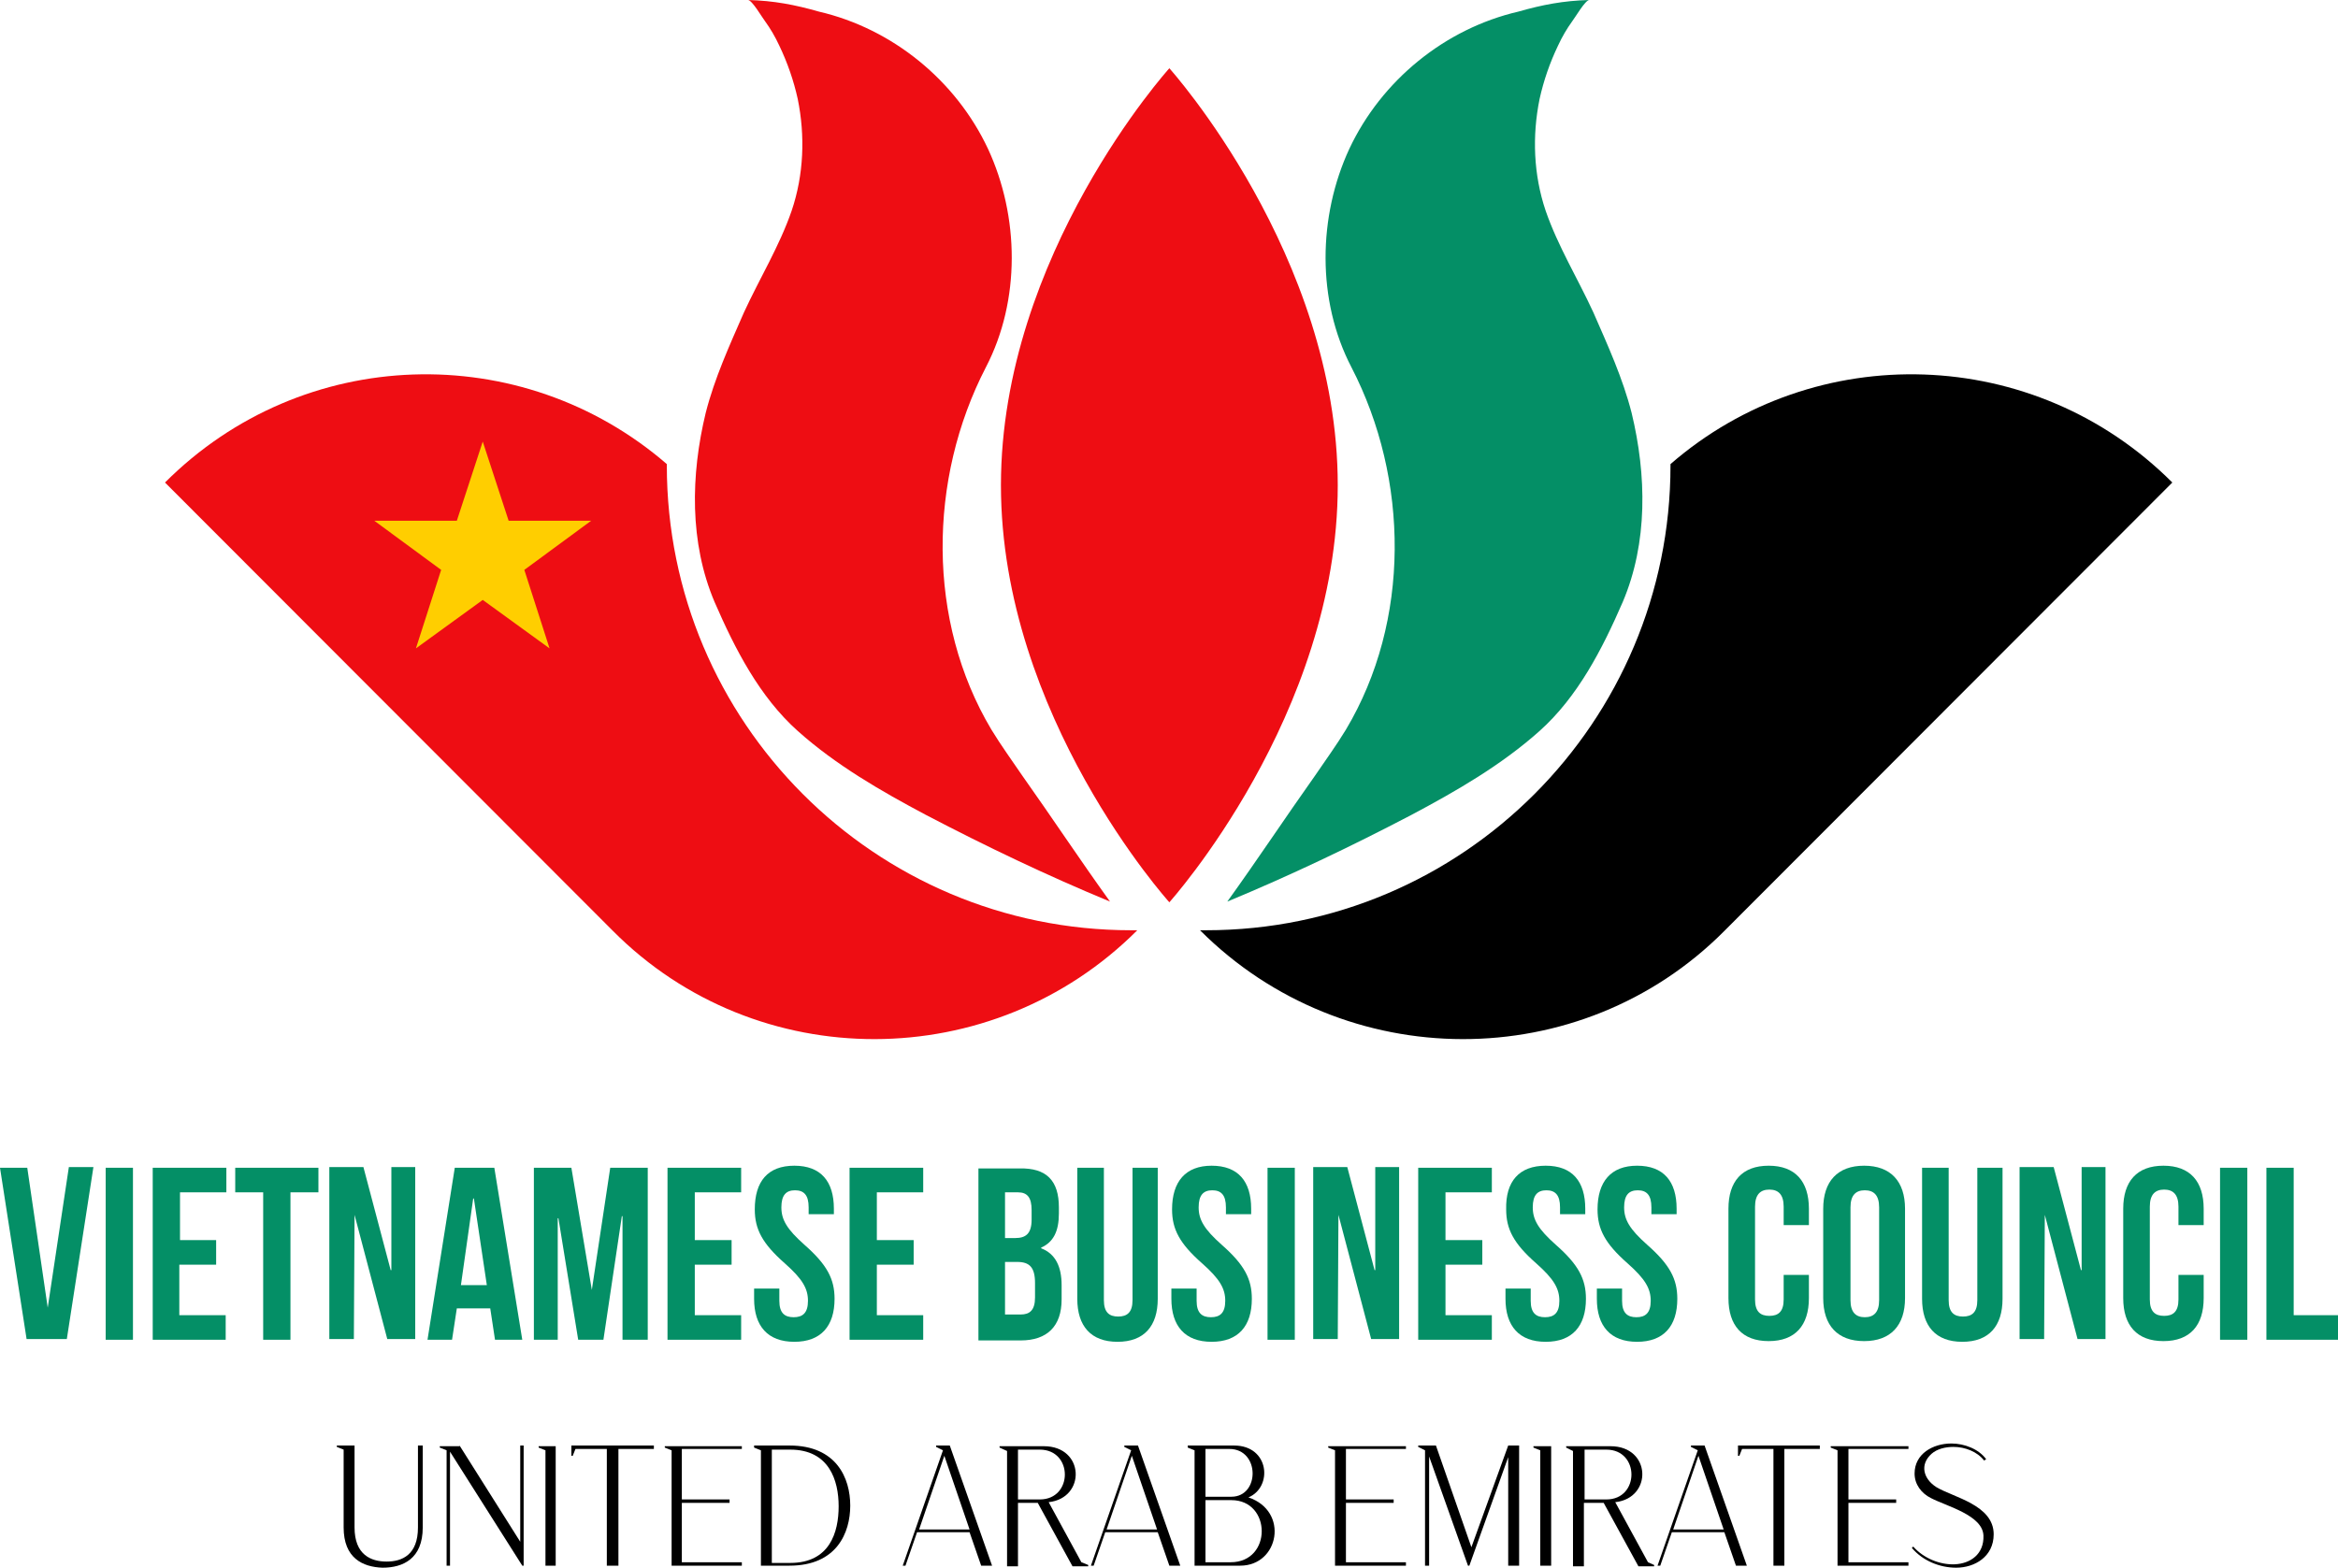 <svg width="155" height="104" viewBox="0 0 155 104" fill="none" xmlns="http://www.w3.org/2000/svg">
<path d="M10.939 31.996C20.07 22.855 34.58 22.447 44.208 30.774V30.865C44.208 47.882 57.995 61.685 74.991 61.685H75.398C65.815 71.279 50.175 71.325 40.637 61.73L10.939 31.996Z" fill="#EE0D13"/>
<path d="M144.016 31.996C134.885 22.855 120.33 22.447 110.747 30.774V30.865C110.747 47.882 96.96 61.685 79.963 61.685H79.557C89.14 71.279 104.78 71.325 114.318 61.73L144.016 31.996Z" fill="black"/>
<path d="M88.688 32.178C88.688 47.429 77.523 59.83 77.523 59.83C77.523 59.83 66.358 47.474 66.358 32.178C66.358 16.881 77.523 4.526 77.523 4.526C77.523 4.526 88.688 16.926 88.688 32.178Z" fill="#EE0D13"/>
<path d="M49.587 0C49.859 0 50.537 1.177 50.717 1.403C51.079 1.901 51.395 2.444 51.667 3.032C52.209 4.164 52.616 5.34 52.887 6.562C53.384 9.006 53.294 11.586 52.48 13.984C51.667 16.338 50.356 18.465 49.316 20.728C48.367 22.9 47.372 25.072 46.785 27.38C45.79 31.499 45.7 35.979 47.372 39.916C48.728 43.039 50.356 46.207 52.887 48.47C55.419 50.733 58.402 52.453 61.385 54.037C65.363 56.118 69.431 58.064 73.59 59.784C71.601 57.023 69.748 54.218 67.759 51.412C67.081 50.416 66.358 49.42 65.725 48.38C61.43 41.184 61.521 31.77 65.363 24.348C67.668 19.913 67.578 14.346 65.499 9.866C63.374 5.34 59.17 1.901 54.288 0.769C52.706 0.317 51.305 0.045 49.587 0Z" fill="#EE0D13"/>
<path d="M105.367 0C105.096 0 104.418 1.177 104.237 1.403C103.876 1.901 103.559 2.444 103.288 3.032C102.746 4.164 102.339 5.34 102.068 6.562C101.57 9.006 101.661 11.586 102.474 13.984C103.288 16.338 104.599 18.465 105.639 20.728C106.588 22.9 107.582 25.072 108.17 27.38C109.164 31.499 109.255 35.979 107.582 39.916C106.226 43.039 104.599 46.207 102.068 48.47C99.536 50.733 96.553 52.453 93.57 54.037C89.592 56.118 85.523 58.064 81.365 59.784C83.354 57.023 85.207 54.218 87.196 51.412C87.874 50.416 88.597 49.42 89.23 48.38C93.524 41.184 93.434 31.77 89.592 24.348C87.286 19.913 87.377 14.346 89.456 9.866C91.581 5.34 95.784 1.901 100.666 0.769C102.248 0.317 103.65 0.045 105.367 0Z" fill="#048F66"/>
<path d="M32.004 29.281L33.721 34.531H39.191L34.761 37.789L36.433 42.994L32.004 39.781L27.574 42.994L29.246 37.789L24.816 34.531H30.286L32.004 29.281Z" fill="#FFCE00"/>
<path d="M3.164 86.712L4.565 77.389H6.193L4.43 88.793H1.763L0 77.434H1.808L3.164 86.712Z" fill="#048F66"/>
<path d="M7.006 77.434H8.815V88.839H7.006V77.434Z" fill="#048F66"/>
<path d="M11.888 82.231H14.329V83.861H11.888V87.21H14.962V88.839H10.125V77.434H15.007V79.063H11.934V82.231H11.888Z" fill="#048F66"/>
<path d="M15.595 77.434H21.11V79.063H19.256V88.839H17.448V79.063H15.595V77.434Z" fill="#048F66"/>
<path d="M23.505 80.557L23.46 88.793H21.833V77.389H24.093L25.901 84.222H25.946V77.389H27.528V88.793H25.675L23.505 80.557Z" fill="#048F66"/>
<path d="M34.625 88.839H32.817L32.501 86.757H30.286L29.969 88.839H28.342L30.15 77.434H32.772L34.625 88.839ZM30.557 85.218H32.275L31.416 79.471H31.371L30.557 85.218Z" fill="#048F66"/>
<path d="M39.236 85.535L40.456 77.434H42.943V88.839H41.27V80.647H41.225L40.004 88.839H38.332L37.021 80.783H36.976V88.839H35.394V77.434H37.88L39.236 85.535Z" fill="#048F66"/>
<path d="M46.062 82.231H48.502V83.861H46.062V87.21H49.135V88.839H44.253V77.434H49.135V79.063H46.062V82.231Z" fill="#048F66"/>
<path d="M52.661 77.298C54.424 77.298 55.283 78.339 55.283 80.15V80.512H53.61V80.059C53.61 79.244 53.294 78.928 52.706 78.928C52.119 78.928 51.802 79.244 51.802 80.059C51.802 80.874 52.164 81.507 53.339 82.548C54.831 83.861 55.328 84.811 55.328 86.123C55.328 87.934 54.424 88.975 52.661 88.975C50.898 88.975 49.994 87.934 49.994 86.123V85.445H51.667V86.259C51.667 87.074 52.028 87.345 52.616 87.345C53.203 87.345 53.565 87.074 53.565 86.259C53.565 85.445 53.203 84.811 52.028 83.77C50.537 82.458 50.039 81.507 50.039 80.195C50.039 78.339 50.898 77.298 52.661 77.298Z" fill="#048F66"/>
<path d="M58.131 82.231H60.572V83.861H58.131V87.21H61.205V88.839H56.323V77.434H61.205V79.063H58.131V82.231Z" fill="#048F66"/>
<path d="M70.2 80.059V80.466C70.2 81.643 69.838 82.367 69.025 82.729V82.774C69.974 83.136 70.381 83.996 70.381 85.218V86.168C70.381 87.933 69.431 88.884 67.668 88.884H64.866V77.479H67.578C69.386 77.434 70.2 78.294 70.2 80.059ZM66.629 79.063V82.095H67.307C67.985 82.095 68.392 81.824 68.392 80.874V80.24C68.392 79.425 68.12 79.063 67.488 79.063H66.629ZM66.629 83.679V87.164H67.668C68.256 87.164 68.618 86.893 68.618 86.033V85.082C68.618 84.041 68.256 83.679 67.442 83.679H66.629Z" fill="#048F66"/>
<path d="M73.183 77.434V86.214C73.183 87.028 73.545 87.3 74.132 87.3C74.72 87.3 75.082 87.028 75.082 86.214V77.434H76.754V86.123C76.754 87.934 75.85 88.975 74.087 88.975C72.324 88.975 71.42 87.934 71.42 86.123V77.434H73.183Z" fill="#048F66"/>
<path d="M80.325 77.298C82.088 77.298 82.947 78.339 82.947 80.15V80.512H81.274V80.059C81.274 79.244 80.958 78.928 80.37 78.928C79.783 78.928 79.466 79.244 79.466 80.059C79.466 80.874 79.828 81.507 81.003 82.548C82.495 83.861 82.992 84.811 82.992 86.123C82.992 87.934 82.088 88.975 80.325 88.975C78.562 88.975 77.658 87.934 77.658 86.123V85.445H79.331V86.259C79.331 87.074 79.692 87.345 80.28 87.345C80.868 87.345 81.229 87.074 81.229 86.259C81.229 85.445 80.868 84.811 79.692 83.77C78.201 82.458 77.703 81.507 77.703 80.195C77.703 78.339 78.608 77.298 80.325 77.298Z" fill="#048F66"/>
<path d="M84.032 77.434H85.84V88.839H84.032V77.434Z" fill="#048F66"/>
<path d="M88.733 80.557L88.688 88.793H87.06V77.389H89.32L91.129 84.222H91.174V77.389H92.756V88.793H90.903L88.733 80.557Z" fill="#048F66"/>
<path d="M95.83 82.231H98.271V83.861H95.83V87.21H98.903V88.839H94.022V77.434H98.903V79.063H95.83V82.231Z" fill="#048F66"/>
<path d="M102.474 77.298C104.237 77.298 105.096 78.339 105.096 80.15V80.512H103.424V80.059C103.424 79.244 103.107 78.928 102.52 78.928C101.932 78.928 101.616 79.244 101.616 80.059C101.616 80.874 101.977 81.507 103.152 82.548C104.644 83.861 105.141 84.811 105.141 86.123C105.141 87.934 104.237 88.975 102.474 88.975C100.712 88.975 99.808 87.934 99.808 86.123V85.445H101.48V86.259C101.48 87.074 101.842 87.345 102.429 87.345C103.017 87.345 103.379 87.074 103.379 86.259C103.379 85.445 103.017 84.811 101.842 83.77C100.35 82.458 99.853 81.507 99.853 80.195C99.808 78.339 100.712 77.298 102.474 77.298Z" fill="#048F66"/>
<path d="M108.532 77.298C110.295 77.298 111.153 78.339 111.153 80.15V80.512H109.481V80.059C109.481 79.244 109.164 78.928 108.577 78.928C107.989 78.928 107.673 79.244 107.673 80.059C107.673 80.874 108.034 81.507 109.21 82.548C110.701 83.861 111.199 84.811 111.199 86.123C111.199 87.934 110.295 88.975 108.532 88.975C106.769 88.975 105.865 87.934 105.865 86.123V85.445H107.537V86.259C107.537 87.074 107.899 87.345 108.486 87.345C109.074 87.345 109.436 87.074 109.436 86.259C109.436 85.445 109.074 84.811 107.899 83.77C106.407 82.458 105.91 81.507 105.91 80.195C105.91 78.339 106.814 77.298 108.532 77.298Z" fill="#048F66"/>
<path d="M119.923 84.585V86.078C119.923 87.888 119.019 88.929 117.256 88.929C115.493 88.929 114.589 87.888 114.589 86.078V80.15C114.589 78.339 115.493 77.298 117.256 77.298C119.019 77.298 119.923 78.339 119.923 80.15V81.236H118.25V80.014C118.25 79.199 117.889 78.882 117.301 78.882C116.713 78.882 116.352 79.199 116.352 80.014V86.169C116.352 86.983 116.713 87.255 117.301 87.255C117.889 87.255 118.25 86.983 118.25 86.169V84.539H119.923V84.585Z" fill="#048F66"/>
<path d="M120.872 80.15C120.872 78.339 121.821 77.298 123.584 77.298C125.347 77.298 126.296 78.339 126.296 80.15V86.078C126.296 87.888 125.347 88.929 123.584 88.929C121.821 88.929 120.872 87.888 120.872 86.078V80.15ZM122.68 86.214C122.68 87.028 123.042 87.345 123.629 87.345C124.217 87.345 124.579 87.028 124.579 86.214V80.059C124.579 79.244 124.217 78.928 123.629 78.928C123.042 78.928 122.68 79.244 122.68 80.059V86.214Z" fill="#048F66"/>
<path d="M129.189 77.434V86.214C129.189 87.028 129.551 87.3 130.139 87.3C130.726 87.3 131.088 87.028 131.088 86.214V77.434H132.76V86.123C132.76 87.934 131.856 88.975 130.093 88.975C128.33 88.975 127.426 87.934 127.426 86.123V77.434H129.189Z" fill="#048F66"/>
<path d="M135.563 80.557L135.518 88.793H133.89V77.389H136.151L137.959 84.222H138.004V77.389H139.586V88.793H137.733L135.563 80.557Z" fill="#048F66"/>
<path d="M146.095 84.585V86.078C146.095 87.888 145.191 88.929 143.428 88.929C141.665 88.929 140.761 87.888 140.761 86.078V80.15C140.761 78.339 141.665 77.298 143.428 77.298C145.191 77.298 146.095 78.339 146.095 80.15V81.236H144.423V80.014C144.423 79.199 144.061 78.882 143.473 78.882C142.886 78.882 142.524 79.199 142.524 80.014V86.169C142.524 86.983 142.886 87.255 143.473 87.255C144.061 87.255 144.423 86.983 144.423 86.169V84.539H146.095V84.585Z" fill="#048F66"/>
<path d="M147.18 77.434H148.988V88.839H147.18V77.434Z" fill="#048F66"/>
<path d="M150.254 77.434H152.062V87.21H155V88.839H150.254V77.434Z" fill="#048F66"/>
<path d="M23.505 95.853V101.284C23.505 103.095 24.59 103.547 25.63 103.547C26.67 103.547 27.709 103.095 27.709 101.284V95.853H28.026V101.284C28.026 103.366 26.715 103.954 25.359 103.954C24.048 103.909 22.782 103.321 22.782 101.284V96.125L22.33 95.944V95.853H23.505Z" fill="black"/>
<path d="M30.467 95.853L34.49 102.235V95.853H34.716V103.819H34.625L29.834 96.261V103.819H29.608V96.17L29.156 95.989V95.899H30.467V95.853Z" fill="black"/>
<path d="M36.84 95.853V103.819H36.162V96.17L35.71 95.989V95.899H36.84V95.853Z" fill="black"/>
<path d="M43.349 95.853V96.08H40.999V103.819H40.23V96.08H38.151L37.97 96.532H37.88V95.853H43.349Z" fill="black"/>
<path d="M49.181 95.853V96.08H45.203V99.429H48.367V99.655H45.203V103.592H49.181V103.819H44.525V96.17L44.073 95.989V95.899H49.181V95.853Z" fill="black"/>
<path d="M49.994 95.853H52.345C55.464 95.853 56.368 98.026 56.368 99.836C56.368 101.646 55.464 103.819 52.345 103.819H50.446V96.17L49.994 95.989V95.853ZM51.169 103.638H52.39C55.012 103.638 55.599 101.601 55.599 99.881C55.599 98.162 54.967 96.125 52.39 96.125H51.169V103.638Z" fill="black"/>
<path d="M59.848 103.819L62.515 96.17L62.063 95.944V95.853H62.967L65.77 103.819H65.047L64.278 101.601H60.798L60.029 103.819H59.848ZM60.933 101.42H64.278L62.606 96.532L60.933 101.42Z" fill="black"/>
<path d="M66.267 95.989V95.898H69.205C71.918 95.898 72.008 99.338 69.522 99.609L71.692 103.592L72.144 103.773V103.864H71.601H71.104L68.799 99.655H67.488V103.864H66.764V96.215L66.267 95.989ZM68.934 99.428C71.149 99.428 71.149 96.125 68.934 96.125H67.488V99.428H68.934Z" fill="black"/>
<path d="M72.324 103.819L74.991 96.17L74.539 95.944V95.853H75.443L78.246 103.819H77.523L76.754 101.601H73.273L72.505 103.819H72.324ZM73.364 101.42H76.709L75.036 96.532L73.364 101.42Z" fill="black"/>
<path d="M78.743 95.853H81.817C84.167 95.853 84.393 98.614 82.766 99.293C85.478 100.198 84.8 103.819 82.224 103.819H79.195V96.17L78.743 95.989V95.853ZM79.918 99.248H81.636C83.535 99.248 83.535 96.08 81.501 96.08H79.918V99.248ZM79.918 99.474V103.592H81.591C84.348 103.592 84.303 99.474 81.636 99.474H79.918Z" fill="black"/>
<path d="M93.208 95.853V96.08H89.23V99.429H92.394V99.655H89.23V103.592H93.208V103.819H88.507V96.17L88.055 95.989V95.899H93.208V95.853Z" fill="black"/>
<path d="M94.022 95.944V95.853H95.197L97.547 102.597L99.988 95.853H100.712V103.819H99.988V96.623L97.412 103.819H97.321L94.745 96.578V103.819H94.474V96.17L94.022 95.944Z" fill="black"/>
<path d="M102.836 95.853V103.819H102.113V96.17L101.661 95.989V95.899H102.836V95.853Z" fill="black"/>
<path d="M103.831 95.989V95.898H106.769C109.481 95.898 109.571 99.338 107.085 99.609L109.255 103.592L109.662 103.773V103.864H109.119H108.622L106.317 99.655H105.006V103.864H104.283V96.215L103.831 95.989ZM106.498 99.428C108.712 99.428 108.712 96.125 106.498 96.125H105.051V99.428H106.498Z" fill="black"/>
<path d="M109.888 103.819L112.555 96.17L112.103 95.944V95.853H113.007L115.809 103.819H115.086L114.318 101.601H110.837L110.069 103.819H109.888ZM110.927 101.42H114.272L112.6 96.532L110.927 101.42Z" fill="black"/>
<path d="M120.646 95.853V96.08H118.295V103.819H117.572V96.08H115.493L115.312 96.532H115.222V95.853H120.646Z" fill="black"/>
<path d="M126.522 95.853V96.08H122.544V99.429H125.709V99.655H122.544V103.592H126.522V103.819H121.821V96.17L121.369 95.989V95.899H126.522V95.853Z" fill="black"/>
<path d="M126.839 102.552C127.517 103.321 128.602 103.773 129.596 103.728C130.636 103.683 131.54 103.049 131.495 101.827C131.449 100.47 129.054 99.881 128.014 99.338C127.381 99.022 126.929 98.433 126.929 97.709C126.929 96.397 128.15 95.718 129.37 95.718C130.229 95.718 131.178 96.08 131.675 96.759L131.54 96.849C131.088 96.261 130.274 95.944 129.506 95.944C128.963 95.944 128.421 96.08 128.059 96.397C127.246 97.121 127.517 98.071 128.376 98.614C129.506 99.293 132.173 99.791 132.173 101.737C132.173 103.23 130.907 103.954 129.687 103.954C128.602 103.954 127.472 103.502 126.748 102.642L126.839 102.552Z" fill="black"/>
</svg>

